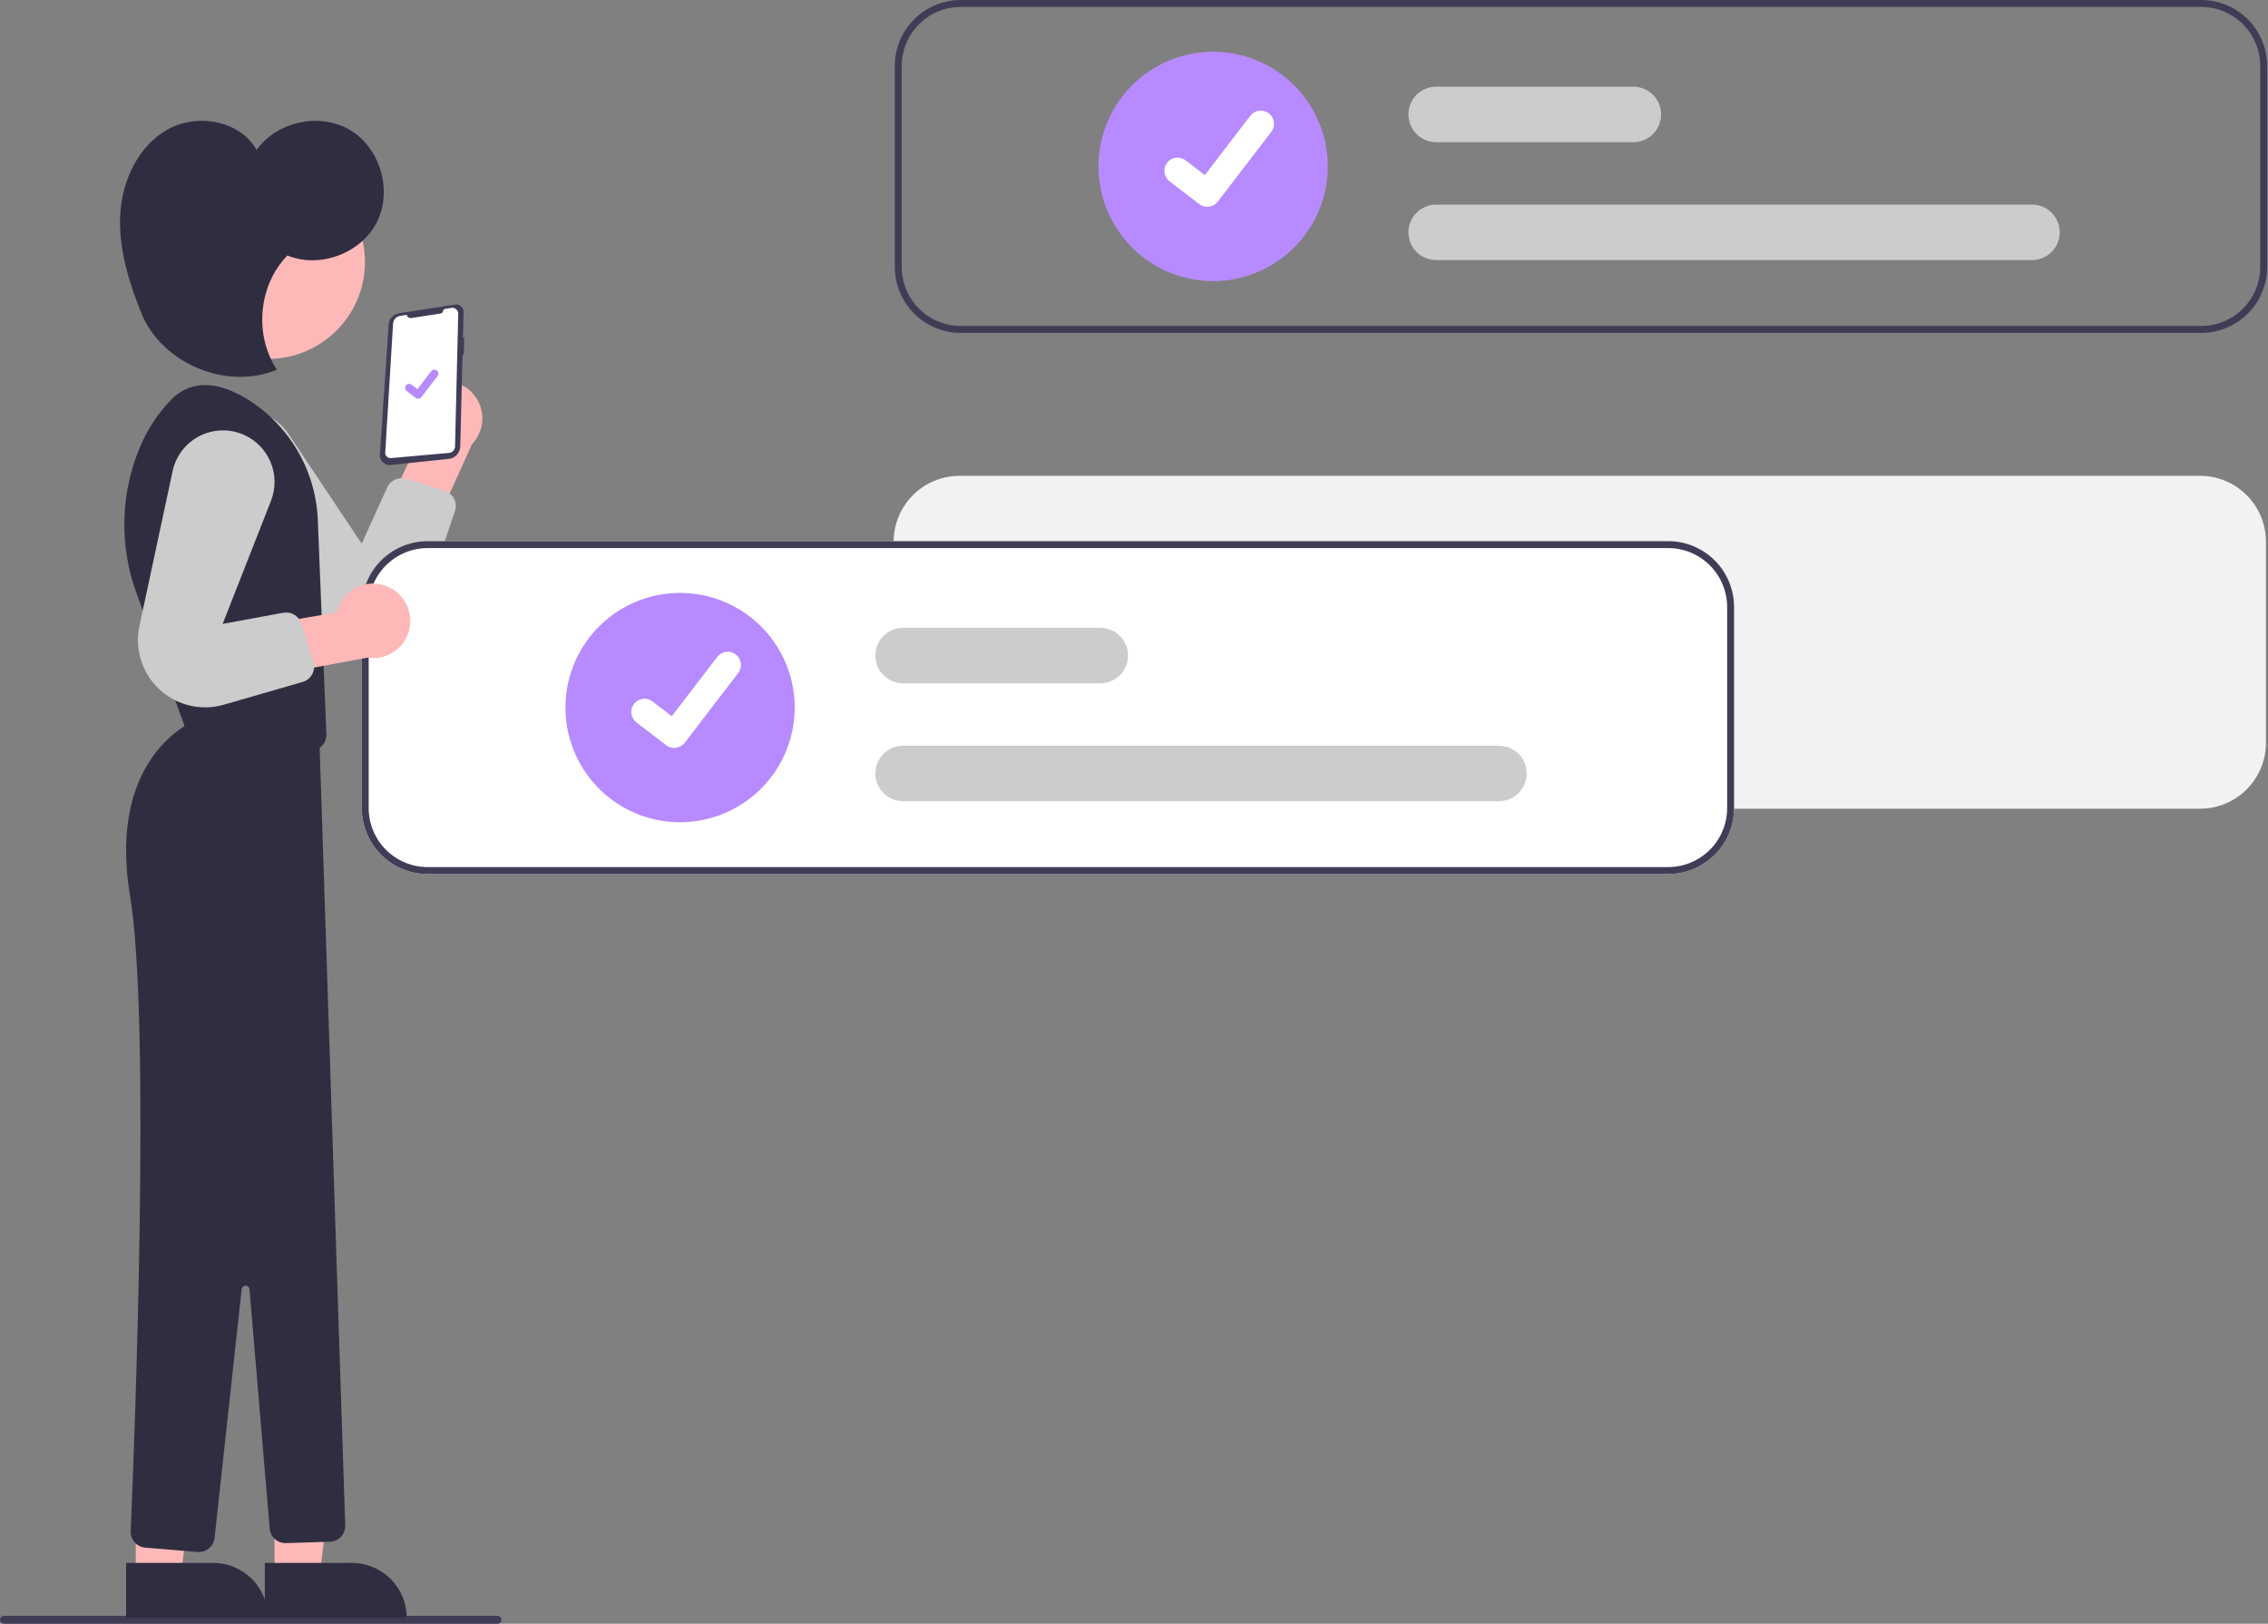 <svg width="447" height="320" viewBox="0 0 447 320" fill="none" xmlns="http://www.w3.org/2000/svg">
<rect x="0" y="0" width="447" height="320" fill="#808080" stroke="none"/>
<g clip-path="url(#clip0_201_1217)">
<path d="M433.619 93.773H189.108C185.666 93.776 182.366 95.145 179.933 97.579C177.499 100.014 176.13 103.315 176.127 106.757V146.394C176.13 149.837 177.499 153.138 179.933 155.572C182.366 158.006 185.666 159.375 189.108 159.378H433.619C437.06 159.375 440.36 158.006 442.794 155.572C445.228 153.138 446.596 149.837 446.599 146.394V106.757C446.596 103.315 445.228 100.014 442.794 97.579C440.36 95.145 437.06 93.776 433.619 93.773Z" fill="#F2F2F2"/>
<path d="M98.055 320H0.778C0.572 320 0.374 319.918 0.228 319.772C0.082 319.626 0 319.428 0 319.222C0 319.015 0.082 318.817 0.228 318.671C0.374 318.525 0.572 318.443 0.778 318.443H98.055C98.262 318.443 98.46 318.525 98.606 318.671C98.751 318.817 98.834 319.015 98.834 319.222C98.834 319.428 98.751 319.626 98.606 319.772C98.46 319.918 98.262 320 98.055 320Z" fill="#3F3D56"/>
<path d="M83.772 76.269C82.87 76.839 82.104 77.599 81.527 78.497C80.951 79.395 80.578 80.409 80.436 81.466C80.293 82.524 80.384 83.6 80.702 84.618C81.02 85.637 81.558 86.573 82.276 87.362L75.204 102.467L83.334 109.005L93.021 87.532C94.265 86.236 94.99 84.529 95.06 82.734C95.129 80.938 94.538 79.18 93.398 77.792C92.258 76.403 90.648 75.481 88.874 75.201C87.1 74.92 85.285 75.3 83.772 76.269Z" fill="#FFB8B8"/>
<path d="M43.133 82.399C45.371 81.054 48.04 80.623 50.588 81.194C53.136 81.766 55.366 83.296 56.816 85.468L71.287 107.141L76.31 96.062C76.624 95.371 77.18 94.818 77.873 94.507C78.566 94.197 79.348 94.15 80.073 94.377L87.656 96.746C88.052 96.87 88.419 97.071 88.736 97.339C89.053 97.607 89.314 97.936 89.502 98.306C89.69 98.676 89.802 99.08 89.832 99.494C89.862 99.908 89.809 100.324 89.676 100.717L84.486 116.047C83.829 117.987 82.732 119.747 81.281 121.191C79.829 122.635 78.063 123.723 76.121 124.369C74.179 125.015 72.113 125.202 70.086 124.916C68.06 124.629 66.127 123.876 64.44 122.717C63.652 122.175 62.924 121.549 62.271 120.851L40.946 98.059C39.91 96.952 39.135 95.627 38.677 94.182C38.22 92.737 38.091 91.208 38.301 89.707C38.51 88.205 39.053 86.77 39.889 85.505C40.725 84.241 41.833 83.18 43.133 82.399Z" fill="#CCCCCC"/>
<path d="M89.945 60.005C90.333 60.015 90.702 60.179 90.969 60.46C91.237 60.742 91.382 61.118 91.373 61.507L91.248 66.537L91.5 66.56L91.409 69.977L91.163 69.946L90.716 87.969C90.7 88.586 90.461 89.176 90.043 89.629C89.624 90.083 89.055 90.368 88.442 90.433L76.985 91.639C76.706 91.669 76.424 91.637 76.159 91.546C75.894 91.455 75.652 91.306 75.45 91.112C75.248 90.917 75.091 90.681 74.99 90.419C74.889 90.157 74.846 89.876 74.865 89.597L76.603 63.934C76.639 63.395 76.858 62.884 77.223 62.486C77.588 62.088 78.078 61.826 78.611 61.743L89.671 60.024C89.762 60.009 89.853 60.003 89.945 60.005Z" fill="#3F3D56"/>
<path d="M81.078 62.676L86.892 61.773C86.997 61.757 87.093 61.706 87.166 61.63C87.24 61.553 87.286 61.455 87.297 61.349C87.31 61.23 87.362 61.118 87.445 61.032C87.528 60.945 87.637 60.888 87.756 60.869L88.98 60.679C89.147 60.653 89.318 60.664 89.481 60.711C89.643 60.759 89.793 60.841 89.92 60.953C90.047 61.064 90.148 61.202 90.216 61.357C90.284 61.512 90.317 61.68 90.313 61.849L89.684 87.979C89.676 88.303 89.549 88.613 89.327 88.85C89.105 89.086 88.804 89.233 88.481 89.262L77.033 90.28C76.887 90.293 76.74 90.274 76.602 90.225C76.463 90.176 76.338 90.098 76.233 89.995C76.127 89.893 76.046 89.769 75.993 89.633C75.94 89.496 75.917 89.349 75.926 89.203L77.471 63.777C77.493 63.403 77.643 63.047 77.896 62.77C78.149 62.492 78.489 62.309 78.859 62.252L80.15 62.051C80.198 62.253 80.32 62.43 80.492 62.545C80.664 62.661 80.873 62.708 81.078 62.676Z" fill="white"/>
<path d="M54.103 310.551L63 310.55L67.231 276.225L54.1 276.226L54.103 310.551Z" fill="#FFB8B8"/>
<path d="M80.158 318.812L52.197 318.815L52.196 308.009L69.354 308.007C70.773 308.007 72.178 308.287 73.489 308.83C74.799 309.372 75.99 310.168 76.993 311.172C77.997 312.175 78.793 313.366 79.336 314.677C79.879 315.988 80.158 317.393 80.158 318.812Z" fill="#2F2E41"/>
<path d="M26.76 310.551L35.656 310.55L39.888 276.225L26.757 276.226L26.76 310.551Z" fill="#FFB8B8"/>
<path d="M52.815 318.812L24.854 318.815L24.853 308.009L42.011 308.007C44.876 308.007 47.624 309.145 49.65 311.172C51.676 313.198 52.815 315.947 52.815 318.812Z" fill="#2F2E41"/>
<path d="M52.815 70.733C63.371 70.733 71.929 62.173 71.929 51.614C71.929 41.055 63.371 32.495 52.815 32.495C42.259 32.495 33.701 41.055 33.701 51.614C33.701 62.173 42.259 70.733 52.815 70.733Z" fill="#FFB8B8"/>
<path d="M62.652 102.767C62.496 97.851 61.113 93.053 58.628 88.809C56.143 84.566 52.636 81.011 48.427 78.47C43.489 75.56 38.084 74.425 33.783 78.726C31.201 81.374 29.134 84.478 27.685 87.881C23.708 97.155 23.447 107.604 26.959 117.065L37.193 145.348L60.882 147.915C61.327 147.963 61.777 147.915 62.201 147.773C62.626 147.632 63.015 147.4 63.342 147.095C63.669 146.789 63.926 146.417 64.096 146.003C64.266 145.588 64.345 145.143 64.327 144.695L62.652 102.767Z" fill="#2F2E41"/>
<path d="M38.695 141.865C38.695 141.865 20.997 148.474 25.625 176.457C29.777 201.568 26.477 284.916 25.756 301.764C25.721 302.567 25.999 303.352 26.531 303.955C27.062 304.557 27.807 304.931 28.608 304.997L38.938 305.858C39.747 305.925 40.551 305.674 41.177 305.157C41.804 304.641 42.203 303.9 42.291 303.092L47.627 254.072C47.648 253.879 47.739 253.702 47.884 253.573C48.029 253.445 48.217 253.375 48.41 253.377C48.603 253.38 48.789 253.454 48.931 253.586C49.072 253.718 49.16 253.898 49.176 254.09L53.152 301.26C53.219 302.054 53.588 302.793 54.183 303.323C54.779 303.854 55.555 304.135 56.352 304.11L65.029 303.836C65.438 303.823 65.84 303.729 66.213 303.561C66.586 303.392 66.922 303.151 67.202 302.853C67.481 302.554 67.7 302.204 67.844 301.821C67.988 301.438 68.055 301.03 68.042 300.621L62.93 145.134L38.695 141.865Z" fill="#2F2E41"/>
<path d="M56.651 50.355C63.044 52.977 71.207 49.914 74.298 43.733C77.389 37.551 74.943 29.18 69.011 25.637C63.079 22.093 54.551 23.91 50.576 29.563C47.343 23.737 38.873 22.251 33.058 25.502C27.243 28.753 24.076 35.562 23.7 42.215C23.324 48.868 25.346 55.423 27.813 61.612C31.803 71.625 44.648 77.016 54.586 72.849C50.037 66.071 50.935 56.153 56.651 50.355Z" fill="#2F2E41"/>
<path d="M82.411 78.587C82.241 78.588 82.076 78.532 81.939 78.43L81.931 78.424L80.154 77.064C80.072 77.001 80.002 76.922 79.951 76.833C79.899 76.743 79.865 76.644 79.851 76.541C79.838 76.438 79.845 76.333 79.871 76.233C79.898 76.133 79.944 76.039 80.007 75.957C80.071 75.874 80.149 75.805 80.239 75.753C80.329 75.701 80.428 75.668 80.531 75.654C80.634 75.641 80.738 75.647 80.838 75.674C80.939 75.701 81.032 75.747 81.115 75.81L82.266 76.693L84.986 73.144C85.049 73.061 85.128 72.992 85.217 72.94C85.307 72.888 85.406 72.855 85.509 72.841C85.612 72.828 85.716 72.835 85.816 72.861C85.917 72.888 86.01 72.934 86.093 72.998C86.259 73.125 86.368 73.314 86.395 73.521C86.423 73.729 86.367 73.939 86.239 74.105L83.04 78.278C82.966 78.374 82.871 78.452 82.762 78.506C82.653 78.559 82.533 78.587 82.412 78.586L82.411 78.587Z" fill="#B78BFF"/>
<path d="M433.848 0H189.338C185.896 0.003 182.596 1.372 180.162 3.807C177.729 6.241 176.36 9.542 176.357 12.984V52.621C176.36 56.064 177.729 59.365 180.162 61.799C182.596 64.233 185.896 65.602 189.338 65.606H433.848C437.29 65.602 440.59 64.233 443.024 61.799C445.458 59.365 446.826 56.064 446.829 52.621V12.984C446.826 9.542 445.458 6.241 443.024 3.806C440.59 1.372 437.29 0.003 433.848 0ZM445.463 52.621C445.459 55.701 444.233 58.653 442.056 60.831C439.879 63.009 436.927 64.234 433.848 64.239H189.338C186.259 64.234 183.307 63.009 181.13 60.831C178.953 58.653 177.728 55.701 177.723 52.621V12.984C177.728 9.905 178.953 6.952 181.13 4.774C183.307 2.597 186.259 1.371 189.338 1.367H433.848C436.927 1.371 439.879 2.597 442.056 4.774C444.233 6.952 445.459 9.905 445.463 12.984V52.621Z" fill="#3F3D56"/>
<path d="M239.096 55.402C234.627 55.402 230.259 54.077 226.544 51.594C222.828 49.11 219.932 45.581 218.222 41.451C216.512 37.322 216.065 32.778 216.937 28.394C217.808 24.01 219.96 19.983 223.12 16.822C226.28 13.662 230.305 11.509 234.688 10.637C239.071 9.765 243.613 10.213 247.742 11.923C251.87 13.634 255.399 16.53 257.881 20.247C260.364 23.963 261.689 28.333 261.689 32.803C261.682 38.794 259.3 44.539 255.064 48.775C250.829 53.012 245.086 55.395 239.096 55.402Z" fill="#B78BFF"/>
<path d="M400.487 51.254H283.052C281.603 51.254 280.213 50.678 279.188 49.653C278.163 48.628 277.587 47.237 277.587 45.787C277.587 44.337 278.163 42.947 279.188 41.921C280.213 40.896 281.603 40.32 283.052 40.32H400.487C401.937 40.32 403.327 40.896 404.352 41.921C405.377 42.947 405.953 44.337 405.953 45.787C405.953 47.237 405.377 48.628 404.352 49.653C403.327 50.678 401.937 51.254 400.487 51.254Z" fill="#CCCCCC"/>
<path d="M321.919 28.019H283.052C281.603 28.019 280.213 27.443 279.188 26.418C278.163 25.392 277.587 24.002 277.587 22.552C277.587 21.102 278.163 19.711 279.188 18.686C280.213 17.661 281.603 17.085 283.052 17.085H321.919C323.368 17.085 324.758 17.661 325.783 18.686C326.808 19.711 327.384 21.102 327.384 22.552C327.384 24.002 326.808 25.392 325.783 26.418C324.758 27.443 323.368 28.019 321.919 28.019Z" fill="#CCCCCC"/>
<path d="M237.942 40.752C237.381 40.753 236.836 40.572 236.387 40.235L236.36 40.214L230.504 35.734C230.232 35.526 230.004 35.267 229.832 34.971C229.661 34.674 229.549 34.347 229.504 34.008C229.459 33.669 229.481 33.324 229.569 32.994C229.658 32.663 229.81 32.353 230.018 32.081C230.226 31.81 230.486 31.582 230.782 31.411C231.079 31.24 231.406 31.129 231.745 31.084C232.084 31.04 232.429 31.063 232.759 31.151C233.089 31.24 233.399 31.393 233.67 31.602L237.463 34.511L246.426 22.815C246.634 22.544 246.893 22.316 247.189 22.145C247.485 21.974 247.811 21.863 248.15 21.819C248.489 21.774 248.833 21.796 249.163 21.884C249.493 21.973 249.802 22.125 250.073 22.333L250.074 22.334L250.018 22.411L250.075 22.334C250.622 22.754 250.98 23.375 251.07 24.059C251.161 24.743 250.976 25.434 250.557 25.983L240.014 39.734C239.77 40.051 239.457 40.307 239.098 40.483C238.739 40.659 238.344 40.75 237.944 40.749L237.942 40.752Z" fill="white"/>
<path d="M328.789 106.645H84.278C80.837 106.648 77.537 108.017 75.103 110.451C72.669 112.886 71.301 116.186 71.298 119.629V159.266C71.301 162.709 72.669 166.009 75.103 168.444C77.537 170.878 80.837 172.247 84.278 172.25H328.789C332.231 172.247 335.531 170.878 337.965 168.444C340.398 166.009 341.767 162.709 341.77 159.266V119.629C341.767 116.186 340.398 112.886 337.965 110.451C335.531 108.017 332.231 106.648 328.789 106.645Z" fill="white"/>
<path d="M328.789 106.645H84.278C80.837 106.648 77.537 108.017 75.103 110.451C72.669 112.886 71.301 116.186 71.298 119.629V159.266C71.301 162.709 72.669 166.009 75.103 168.444C77.537 170.878 80.837 172.247 84.278 172.25H328.789C332.231 172.247 335.531 170.878 337.965 168.444C340.398 166.009 341.767 162.709 341.77 159.266V119.629C341.767 116.186 340.398 112.886 337.965 110.451C335.531 108.017 332.231 106.648 328.789 106.645ZM340.404 159.266C340.399 162.346 339.174 165.298 336.997 167.476C334.82 169.654 331.868 170.879 328.789 170.883H84.278C81.2 170.879 78.248 169.654 76.071 167.476C73.893 165.298 72.668 162.346 72.664 159.266V119.629C72.668 116.549 73.893 113.597 76.071 111.419C78.248 109.241 81.2 108.016 84.278 108.012H328.789C331.868 108.016 334.82 109.241 336.997 111.419C339.174 113.597 340.399 116.549 340.404 119.629V159.266Z" fill="#3F3D56"/>
<path d="M134.037 162.047C129.568 162.047 125.2 160.722 121.485 158.238C117.769 155.755 114.873 152.226 113.163 148.096C111.453 143.966 111.006 139.422 111.877 135.039C112.749 130.655 114.901 126.628 118.061 123.467C121.22 120.307 125.246 118.154 129.629 117.282C134.011 116.41 138.554 116.858 142.683 118.568C146.811 120.279 150.34 123.175 152.822 126.892C155.305 130.608 156.63 134.978 156.63 139.447C156.623 145.439 154.241 151.183 150.005 155.42C145.77 159.657 140.027 162.04 134.037 162.047Z" fill="#B78BFF"/>
<path d="M295.428 157.899H177.993C176.544 157.899 175.153 157.323 174.128 156.298C173.103 155.273 172.528 153.882 172.528 152.432C172.528 150.982 173.103 149.591 174.128 148.566C175.153 147.541 176.544 146.965 177.993 146.965H295.428C296.877 146.965 298.268 147.541 299.293 148.566C300.318 149.591 300.893 150.982 300.893 152.432C300.893 153.882 300.318 155.273 299.293 156.298C298.268 157.323 296.877 157.899 295.428 157.899Z" fill="#CCCCCC"/>
<path d="M216.859 134.664H177.993C177.275 134.664 176.565 134.522 175.902 134.248C175.238 133.973 174.636 133.57 174.128 133.062C173.621 132.555 173.218 131.952 172.944 131.289C172.669 130.626 172.528 129.915 172.528 129.197C172.528 128.479 172.669 127.768 172.944 127.104C173.218 126.441 173.621 125.838 174.128 125.331C174.636 124.823 175.238 124.42 175.902 124.146C176.565 123.871 177.275 123.729 177.993 123.729H216.859C218.309 123.729 219.699 124.306 220.724 125.331C221.749 126.356 222.325 127.747 222.325 129.197C222.325 130.647 221.749 132.037 220.724 133.062C219.699 134.088 218.309 134.664 216.859 134.664Z" fill="#CCCCCC"/>
<path d="M132.883 147.397C132.322 147.398 131.777 147.216 131.328 146.88L131.3 146.859L125.444 142.378C125.173 142.171 124.944 141.911 124.773 141.615C124.601 141.319 124.49 140.992 124.445 140.653C124.4 140.314 124.422 139.969 124.51 139.638C124.598 139.308 124.751 138.998 124.959 138.726C125.167 138.455 125.427 138.227 125.723 138.056C126.019 137.885 126.346 137.774 126.686 137.729C127.025 137.685 127.369 137.707 127.7 137.796C128.03 137.885 128.34 138.038 128.611 138.247L132.404 141.156L141.367 129.46C141.575 129.189 141.834 128.961 142.13 128.79C142.426 128.619 142.752 128.508 143.091 128.463C143.429 128.419 143.774 128.441 144.104 128.529C144.434 128.618 144.743 128.77 145.014 128.978L145.015 128.979L144.959 129.056L145.016 128.979C145.563 129.399 145.921 130.019 146.011 130.703C146.101 131.387 145.917 132.079 145.497 132.627L134.955 146.379C134.711 146.696 134.397 146.952 134.039 147.128C133.68 147.304 133.285 147.395 132.885 147.394L132.883 147.397Z" fill="white"/>
<path d="M76.35 115.586C75.367 115.17 74.305 114.975 73.239 115.014C72.173 115.053 71.129 115.326 70.179 115.813C69.23 116.299 68.399 116.988 67.744 117.831C67.09 118.674 66.628 119.65 66.391 120.69L49.955 123.507L49.23 133.915L72.385 129.612C74.159 129.893 75.975 129.514 77.488 128.546C79.001 127.578 80.107 126.089 80.596 124.36C81.084 122.631 80.922 120.783 80.139 119.166C79.357 117.549 78.008 116.275 76.35 115.586Z" fill="#FFB8B8"/>
<path d="M48.116 85.711C50.498 86.781 52.376 88.727 53.362 91.146C54.347 93.564 54.365 96.269 53.41 98.7L43.883 122.957L55.843 120.758C56.59 120.621 57.362 120.761 58.012 121.153C58.663 121.545 59.148 122.162 59.375 122.886L61.76 130.466C61.884 130.862 61.928 131.279 61.89 131.692C61.851 132.105 61.73 132.506 61.533 132.872C61.337 133.238 61.07 133.561 60.747 133.822C60.424 134.083 60.053 134.277 59.654 134.392L44.108 138.882C42.141 139.45 40.069 139.554 38.056 139.186C36.042 138.819 34.141 137.989 32.502 136.763C30.863 135.537 29.53 133.948 28.608 132.12C27.686 130.292 27.201 128.275 27.189 126.227C27.184 125.27 27.282 124.316 27.482 123.38L34.015 92.855C34.332 91.373 34.977 89.98 35.901 88.779C36.826 87.579 38.008 86.6 39.36 85.915C40.712 85.23 42.2 84.856 43.715 84.821C45.23 84.786 46.734 85.09 48.116 85.711Z" fill="#CCCCCC"/>
</g>
<defs>
<clipPath id="clip0_201_1217">
<rect width="446.829" height="320" fill="white"/>
</clipPath>
</defs>
</svg>
